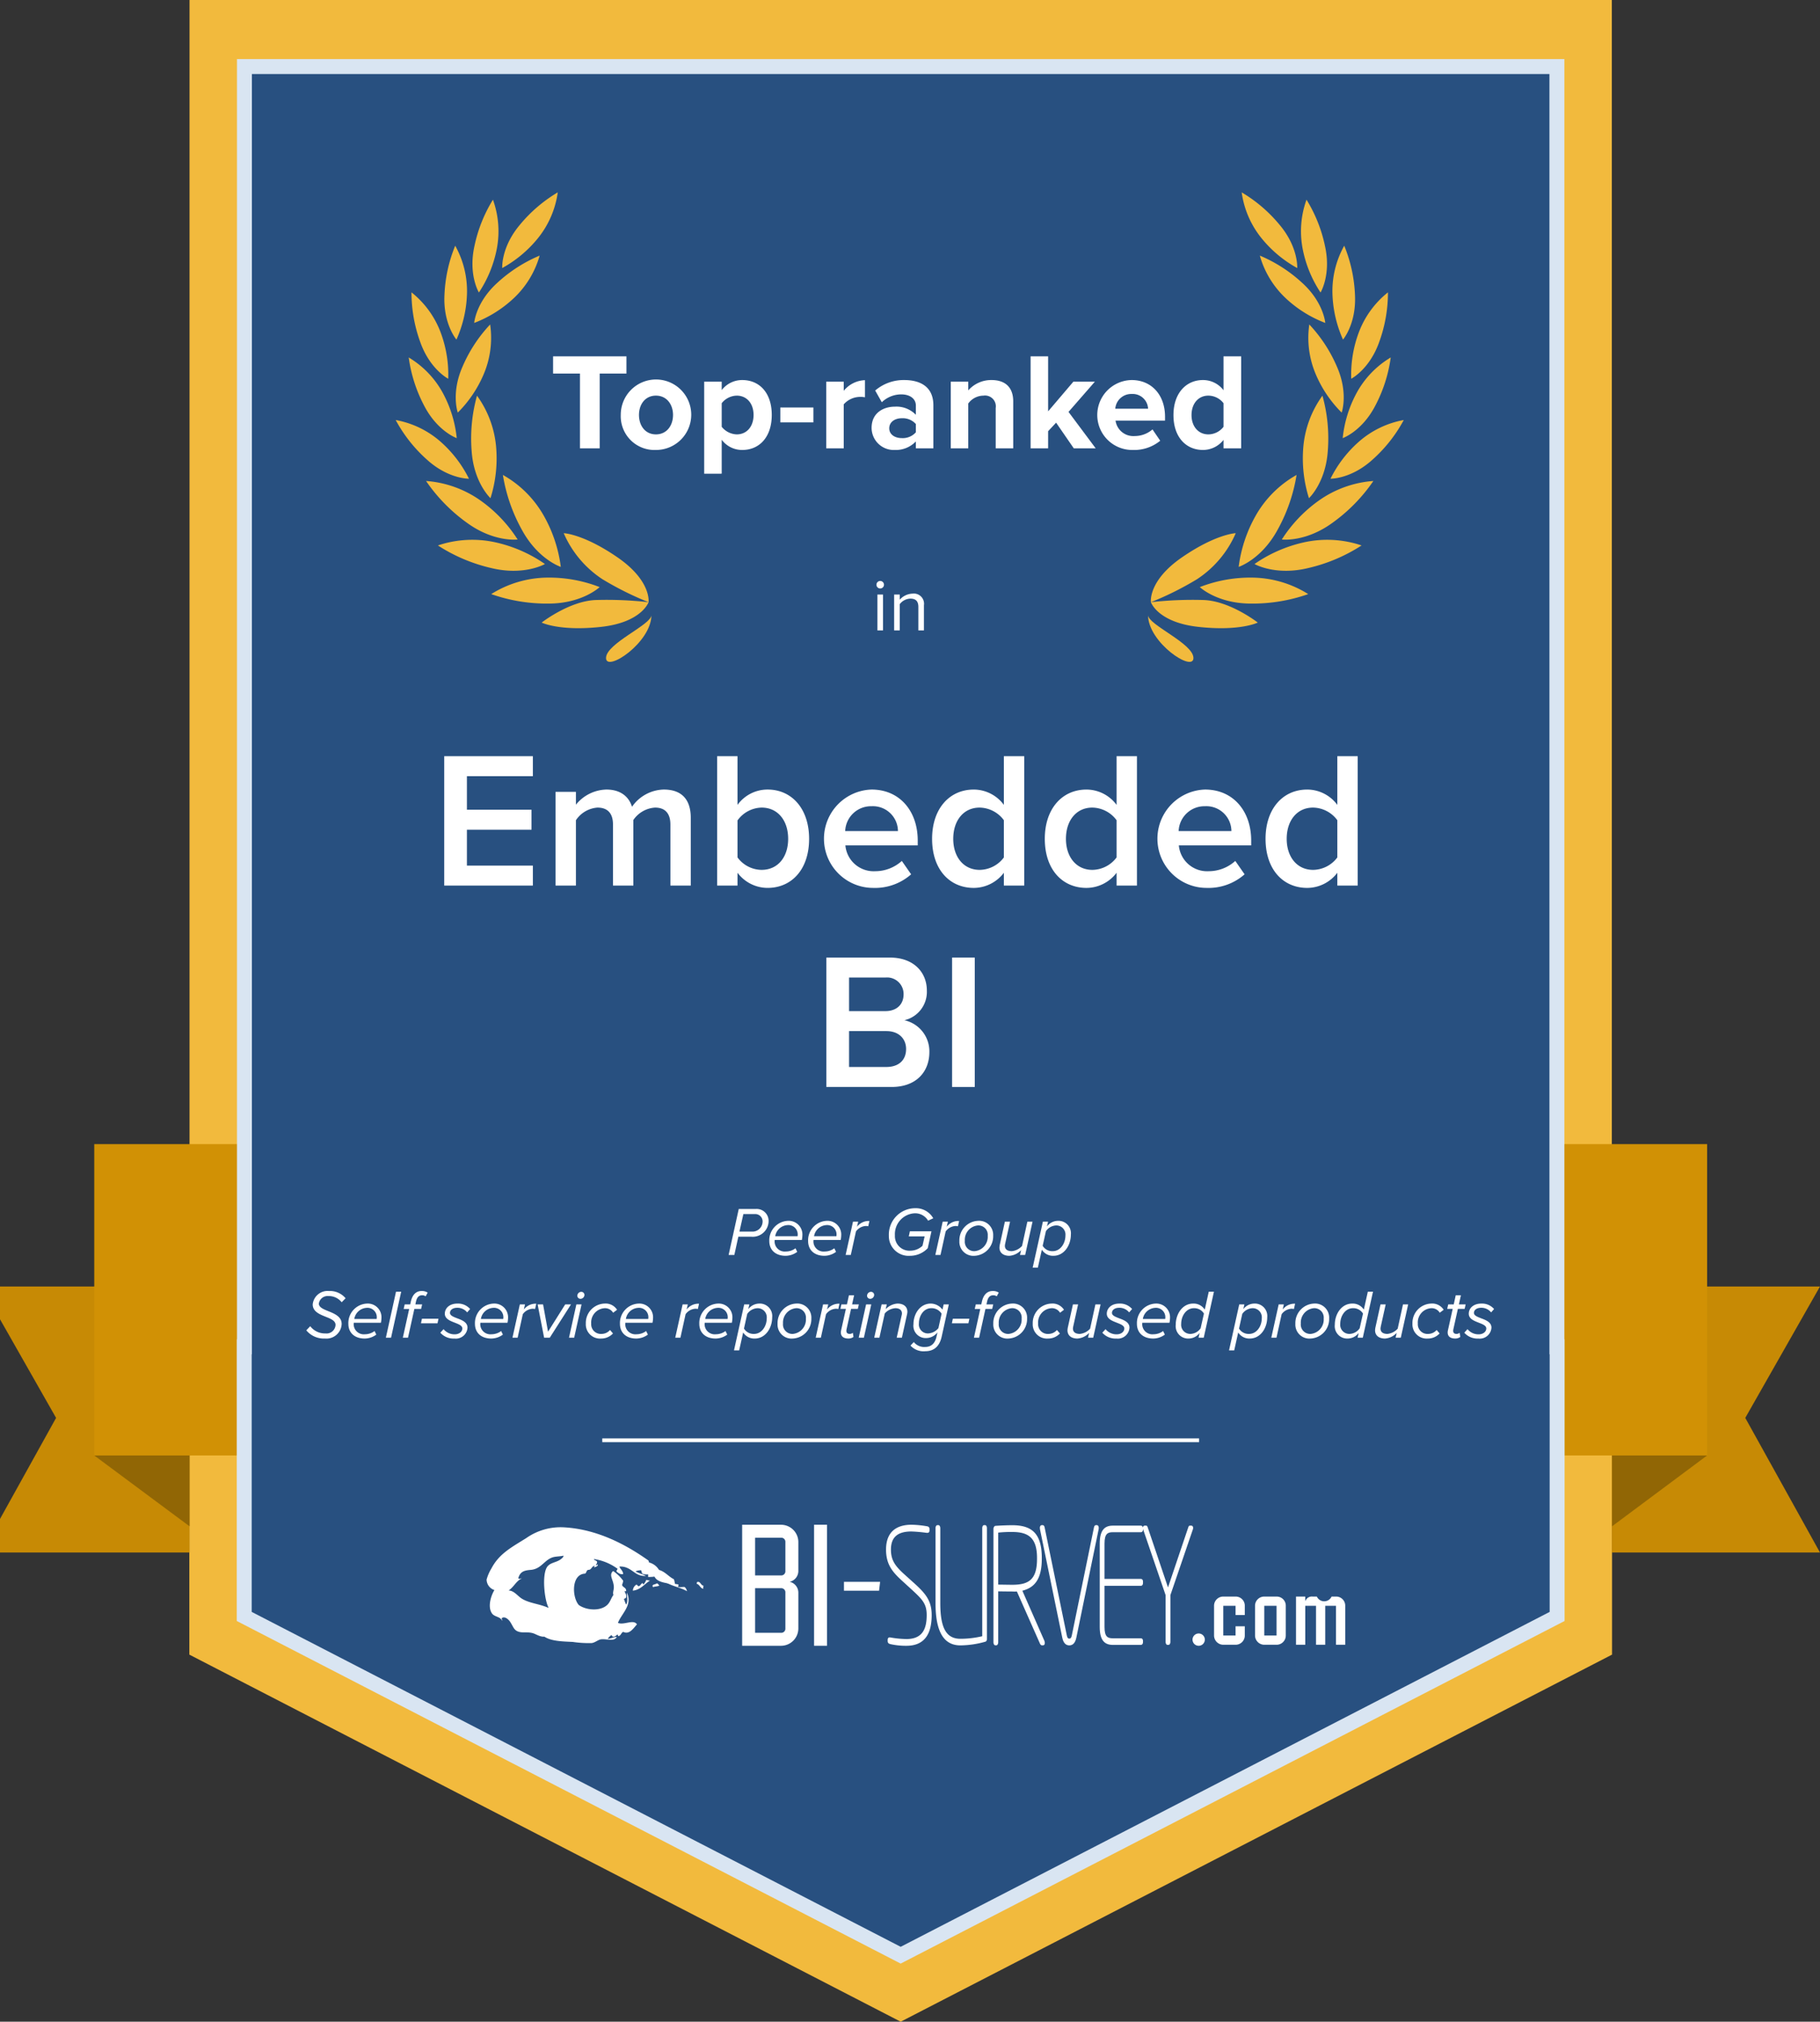 <svg xmlns="http://www.w3.org/2000/svg" xmlns:xlink="http://www.w3.org/1999/xlink" width="358.083" height="397.701" viewBox="0 0 358.083 397.701">
  <rect x="0" y="0" width="358.083" height="397.701" fill="#333333" stroke="none"/>
  <defs>
    <style>
      .cls-1, .cls-11, .cls-7 {
        fill: none;
      }

      .cls-2 {
        fill: #f2ba3d;
      }

      .cls-3 {
        fill: #c78a05;
      }

      .cls-4 {
        fill: #916605;
      }

      .cls-5 {
        fill: #d19105;
      }

      .cls-6 {
        fill: #285080;
      }

      .cls-7 {
        stroke: #d9e5f2;
        stroke-width: 2.937px;
      }

      .cls-11, .cls-7 {
        stroke-miterlimit: 10;
      }

      .cls-8 {
        isolation: isolate;
      }

      .cls-9 {
        fill: #fff;
      }

      .cls-10 {
        clip-path: url(#clip-path);
      }

      .cls-11 {
        stroke: #fff;
        stroke-width: 0.735px;
      }
    </style>
    <clipPath id="clip-path">
      <rect class="cls-1" y="0.003" width="358.083" height="397.701"/>
    </clipPath>
  </defs>
  <title>Embedded</title>
  <g id="Layer_2" data-name="Layer 2">
    <g id="Layer_1-2" data-name="Layer 1">
      <g id="Layer_1-2-2" data-name="Layer 1-2">
        <g>
          <polygon class="cls-2" points="37.29 0 37.29 268.005 37.251 268.005 37.251 291.468 37.251 325.488 177.21 397.701 317.169 325.488 317.169 291.468 317.169 268.005 317.124 268.005 317.124 0 37.29 0"/>
          <polygon class="cls-3" points="317.13 253.071 317.13 305.406 358.083 305.406 343.38 278.922 358.083 253.071 317.13 253.071"/>
          <polygon class="cls-3" points="0 253.071 0 259.518 11.034 278.922 0 298.8 0 305.406 37.281 305.406 37.281 253.071 0 253.071"/>
          <polygon class="cls-4" points="37.293 300.246 18.546 286.314 37.293 271.131 37.293 300.246"/>
          <polygon class="cls-4" points="317.169 300.246 335.871 286.314 317.169 271.131 317.169 300.246"/>
          <rect class="cls-5" x="18.546" y="225.066" width="317.328" height="61.248"/>
          <polygon class="cls-6" points="306.318 264.936 306.318 13.089 48.093 13.089 48.093 264.936 48.051 264.936 48.051 286.584 48.051 317.979 177.207 384.618 306.363 317.979 306.363 286.584 306.363 264.936 306.318 264.936"/>
          <polygon class="cls-7" points="306.318 264.936 306.318 13.089 48.093 13.089 48.093 264.936 48.051 264.936 48.051 286.584 48.051 317.979 177.207 384.618 306.363 317.979 306.363 286.584 306.363 264.936 306.318 264.936"/>
          <g class="cls-8">
            <path class="cls-9" d="M114.107,73.486h-5.291v-3.392H123.25v3.392h-5.263v14.704h-3.879Z"/>
          </g>
          <g class="cls-8">
            <path class="cls-9" d="M122.136,81.625a6.932,6.932,0,1,1,6.918,6.891A6.637,6.637,0,0,1,122.136,81.625Zm10.282,0c0-2.035-1.221-3.798-3.364-3.798-2.143,0-3.337,1.763-3.337,3.798,0,2.062,1.194,3.825,3.337,3.825C131.197,85.45,132.418,83.687,132.418,81.625Z"/>
            <path class="cls-9" d="M138.55,93.183V75.087h3.446v1.654a5.065,5.065,0,0,1,4.042-1.98c3.364,0,5.806,2.496,5.806,6.864s-2.442,6.891-5.806,6.891a5.006,5.006,0,0,1-4.042-2.007v6.674Zm6.403-15.355a3.857,3.857,0,0,0-2.957,1.492V83.958a3.944,3.944,0,0,0,2.957,1.492c1.98,0,3.31-1.546,3.31-3.825C148.263,79.373,146.933,77.827,144.953,77.827Z"/>
            <path class="cls-9" d="M153.526,80.16h6.511v2.93h-6.511Z"/>
            <path class="cls-9" d="M162.561,75.087h3.446v1.79a5.608,5.608,0,0,1,4.178-2.089v3.364a4.554,4.554,0,0,0-.95-.081,4.368,4.368,0,0,0-3.229,1.465v8.654h-3.446Z"/>
            <path class="cls-9" d="M180.195,86.834a5.425,5.425,0,0,1-4.151,1.682,4.365,4.365,0,0,1-4.558-4.341c0-3.065,2.469-4.178,4.558-4.178a5.299,5.299,0,0,1,4.151,1.601V79.78c0-1.329-1.14-2.197-2.876-2.197a5.511,5.511,0,0,0-3.825,1.546l-1.302-2.306a8.594,8.594,0,0,1,5.724-2.062c2.984,0,5.725,1.194,5.725,4.965v8.465h-3.445Zm0-3.419a3.449,3.449,0,0,0-2.768-1.139c-1.356,0-2.469.732-2.469,1.98,0,1.221,1.112,1.926,2.469,1.926a3.447,3.447,0,0,0,2.768-1.14Z"/>
            <path class="cls-9" d="M195.904,80.269a2.126,2.126,0,0,0-2.414-2.441,3.729,3.729,0,0,0-2.984,1.546v8.817h-3.446V75.087h3.446v1.709a5.997,5.997,0,0,1,4.584-2.035c2.877,0,4.26,1.628,4.26,4.179v9.251H195.904Z"/>
            <path class="cls-9" d="M207.788,83.145l-1.573,1.682v3.364h-3.446V70.095h3.446V80.92l4.965-5.833h4.232l-5.183,5.941,5.345,7.162h-4.313Z"/>
            <path class="cls-9" d="M222.656,74.761c3.906,0,6.564,2.931,6.564,7.217v.76h-9.739a3.53,3.53,0,0,0,3.771,3.038,5.361,5.361,0,0,0,3.5-1.302l1.52,2.225a8.076,8.076,0,0,1-5.398,1.817,6.878,6.878,0,1,1-.217-13.755Zm-3.229,5.644h6.457a3.036,3.036,0,0,0-3.229-2.903A3.148,3.148,0,0,0,219.428,80.404Z"/>
            <path class="cls-9" d="M240.725,86.535a5.14,5.14,0,0,1-4.043,1.98c-3.309,0-5.805-2.495-5.805-6.863,0-4.287,2.469-6.892,5.805-6.892a5.048,5.048,0,0,1,4.043,2.008V70.095h3.473v18.096h-3.473Zm0-7.216a3.788,3.788,0,0,0-2.984-1.492c-1.953,0-3.31,1.546-3.31,3.825,0,2.252,1.356,3.798,3.31,3.798a3.789,3.789,0,0,0,2.984-1.492Z"/>
          </g>
          <g class="cls-8">
            <path class="cls-9" d="M172.443,115.024a.738.738,0,0,1,1.477,0,.738.738,0,1,1-1.477,0Zm.19,1.93H173.73v7.061H172.633Z"/>
            <path class="cls-9" d="M180.688,119.396c0-1.242-.628-1.638-1.578-1.638a2.725,2.725,0,0,0-2.09,1.097v5.16h-1.097V116.954H177.02v1.023a3.5,3.5,0,0,1,2.514-1.199,2.007,2.007,0,0,1,2.251,2.281v4.955h-1.097Z"/>
          </g>
          <g class="cls-10">
            <g>
              <path class="cls-2" d="M127.602,118.461s-1.344,4.008-9.456,4.869c-8.115.87-11.574-.861-11.574-.861s5.409-4.218,10.599-4.434a73.286,73.286,0,0,1,10.431.426"/>
              <path class="cls-2" d="M127.602,118.461s.612-4.191-6.108-8.82c-6.717-4.626-10.584-4.755-10.584-4.755a20.613,20.613,0,0,0,7.623,9.057,61.489,61.489,0,0,0,9.069,4.518"/>
              <path class="cls-2" d="M117.981,115.491a27.461,27.461,0,0,0-10.38-1.866,21.174,21.174,0,0,0-10.953,3.243,32.942,32.942,0,0,0,11.274,1.866c6.651,0,10.059-3.243,10.059-3.243"/>
              <path class="cls-2" d="M110.337,111.516a27.47,27.47,0,0,0-3.318-10.014,21.107,21.107,0,0,0-8.076-8.073,32.972,32.972,0,0,0,3.741,10.8c3.177,5.844,7.653,7.287,7.653,7.287"/>
              <path class="cls-2" d="M107.217,110.952a27.436,27.436,0,0,0-9.657-4.248,21.151,21.151,0,0,0-11.403.594,32.857,32.857,0,0,0,10.524,4.452c6.465,1.56,10.536-.798,10.536-.798"/>
              <path class="cls-2" d="M101.841,106.128a27.53,27.53,0,0,0-7.269-7.647,21.159,21.159,0,0,0-10.746-3.864,33.035,33.035,0,0,0,7.986,8.178c5.361,3.933,10.029,3.333,10.029,3.333"/>
              <path class="cls-2" d="M96.504,98.001a26.078,26.078,0,0,0,1.116-9.972,20.169,20.169,0,0,0-3.771-10.194A31.373,31.373,0,0,0,92.79,88.659c.42,6.312,3.714,9.342,3.714,9.342"/>
              <path class="cls-2" d="M92.268,94.17a23.766,23.766,0,0,0-5.538-7.239,18.282,18.282,0,0,0-8.877-4.305,28.461,28.461,0,0,0,6.111,7.758c4.242,3.873,8.304,3.786,8.304,3.786"/>
              <path class="cls-2" d="M89.865,86.19A23.74,23.74,0,0,0,87.216,77.469a18.292,18.292,0,0,0-6.801-7.149,28.528,28.528,0,0,0,2.997,9.408c2.616,5.115,6.453,6.462,6.453,6.462"/>
              <path class="cls-2" d="M88.188,74.505a23.69,23.69,0,0,0-1.449-8.997,18.297,18.297,0,0,0-5.778-7.998A28.472,28.472,0,0,0,82.665,67.233c1.902,5.421,5.523,7.272,5.523,7.272"/>
              <path class="cls-2" d="M89.805,66.804a23.774,23.774,0,0,0,2.07-8.874,18.293,18.293,0,0,0-2.313-9.594A28.49,28.49,0,0,0,87.45,57.981c-.297,5.739,2.355,8.823,2.355,8.823"/>
              <path class="cls-2" d="M94.224,57.54a23.733,23.733,0,0,0,3.486-8.418,18.295,18.295,0,0,0-.723-9.84,28.395,28.395,0,0,0-3.651,9.174c-1.224,5.61.888,9.084.888,9.084"/>
              <path class="cls-2" d="M90.069,81.165a23.659,23.659,0,0,0,5.1-7.554,18.279,18.279,0,0,0,1.266-9.783,28.456,28.456,0,0,0-5.415,8.256c-2.325,5.256-.951,9.081-.951,9.081"/>
              <path class="cls-2" d="M93.297,63.525a23.712,23.712,0,0,0,7.734-4.818,18.304,18.304,0,0,0,5.142-8.424,28.511,28.511,0,0,0-8.31,5.337C93.6,59.472,93.297,63.525,93.297,63.525"/>
              <path class="cls-2" d="M98.811,52.731a23.763,23.763,0,0,0,6.999-5.838,18.315,18.315,0,0,0,3.927-9.051,28.439,28.439,0,0,0-7.491,6.429c-3.693,4.404-3.435,8.46-3.435,8.46"/>
              <path class="cls-2" d="M128.163,120.996c0,5.427-8.928,11.334-8.928,8.448,0-2.883,8.928-6.525,8.928-8.448"/>
              <path class="cls-2" d="M225.879,120.996c0,5.427,8.928,11.334,8.928,8.448,0-2.883-8.928-6.525-8.928-8.448"/>
              <path class="cls-2" d="M226.44,118.461s1.344,4.008,9.459,4.869c8.112.87,11.568-.861,11.568-.861s-5.406-4.218-10.596-4.434a73.284,73.284,0,0,0-10.431.426"/>
              <path class="cls-2" d="M226.44,118.461s-.609-4.191,6.108-8.82c6.72-4.626,10.584-4.755,10.584-4.755a20.608,20.608,0,0,1-7.626,9.057,61.545,61.545,0,0,1-9.066,4.518"/>
              <path class="cls-2" d="M236.058,115.491a27.459,27.459,0,0,1,10.38-1.866,21.192,21.192,0,0,1,10.956,3.243,32.972,32.972,0,0,1-11.277,1.866c-6.651,0-10.059-3.243-10.059-3.243"/>
              <path class="cls-2" d="M243.705,111.516a27.494,27.494,0,0,1,3.315-10.014,21.146,21.146,0,0,1,8.079-8.073,33.059,33.059,0,0,1-3.741,10.8c-3.177,5.844-7.653,7.287-7.653,7.287"/>
              <path class="cls-2" d="M246.825,110.952a27.435,27.435,0,0,1,9.657-4.248,21.164,21.164,0,0,1,11.406.594,32.899,32.899,0,0,1-10.524,4.452c-6.468,1.56-10.539-.798-10.539-.798"/>
              <path class="cls-2" d="M252.198,106.128a27.54,27.54,0,0,1,7.266-7.647,21.175,21.175,0,0,1,10.746-3.864,32.985,32.985,0,0,1-7.983,8.178c-5.361,3.933-10.029,3.333-10.029,3.333"/>
              <path class="cls-2" d="M257.535,98.001a26.146,26.146,0,0,1-1.116-9.972A20.169,20.169,0,0,1,260.19,77.835a31.332,31.332,0,0,1,1.056,10.824c-.417,6.312-3.711,9.342-3.711,9.342"/>
              <path class="cls-2" d="M261.774,94.17a23.763,23.763,0,0,1,5.538-7.239,18.282,18.282,0,0,1,8.877-4.305,28.484,28.484,0,0,1-6.108,7.758c-4.245,3.873-8.307,3.786-8.307,3.786"/>
              <path class="cls-2" d="M264.174,86.19a23.736,23.736,0,0,1,2.649-8.721,18.291,18.291,0,0,1,6.801-7.149,28.526,28.526,0,0,1-2.997,9.408C268.011,84.843,264.174,86.19,264.174,86.19"/>
              <path class="cls-2" d="M265.854,74.505a23.714,23.714,0,0,1,1.446-8.997,18.296,18.296,0,0,1,5.778-7.998,28.381,28.381,0,0,1-1.704,9.723c-1.902,5.421-5.52,7.272-5.52,7.272"/>
              <path class="cls-2" d="M264.234,66.804a23.771,23.771,0,0,1-2.07-8.874,18.26,18.26,0,0,1,2.313-9.594,28.49,28.49,0,0,1,2.112,9.645c.294,5.739-2.355,8.823-2.355,8.823"/>
              <path class="cls-2" d="M259.815,57.54a23.697,23.697,0,0,1-3.483-8.418,18.296,18.296,0,0,1,.723-9.84,28.434,28.434,0,0,1,3.648,9.174c1.227,5.61-.888,9.084-.888,9.084"/>
              <path class="cls-2" d="M263.973,81.165a23.634,23.634,0,0,1-5.103-7.554,18.28,18.28,0,0,1-1.266-9.783,28.454,28.454,0,0,1,5.415,8.256c2.325,5.256.954,9.081.954,9.081"/>
              <path class="cls-2" d="M260.745,63.525a23.712,23.712,0,0,1-7.734-4.818,18.305,18.305,0,0,1-5.142-8.424,28.512,28.512,0,0,1,8.31,5.337c4.26,3.852,4.566,7.905,4.566,7.905"/>
              <path class="cls-2" d="M255.228,52.731a23.733,23.733,0,0,1-6.996-5.838,18.27,18.27,0,0,1-3.93-9.051,28.472,28.472,0,0,1,7.494,6.429c3.69,4.404,3.432,8.46,3.432,8.46"/>
              <line class="cls-11" x1="118.497" y1="283.323" x2="235.92" y2="283.323"/>
              <path class="cls-9" d="M126.573,311.736c-.03-.141-.027-.318-.222-.291-.294.144-.339.54-.732.585-.201-.045-.183-.309-.441-.294a1.435,1.435,0,0,0-.66,1.176c1.578-.207,2.259-1.317,3.375-1.983a4.139,4.139,0,0,1-.735-.147,3.286,3.286,0,0,1-.585.954"/>
              <path class="cls-9" d="M121.581,319.251c.651-1.788,2.946-3.492,1.758-5.946-.009.798.246,1.785-.147,2.346-.174-.336-.291-.732-.438-1.101.156-.114.408-.132.438-.369.096-.579-.222-.753-.291-1.173.132-.018.366.072.291-.144-.033-.603-.684-.588-.807-1.101a2.529,2.529,0,0,0,.222-.81,7.692,7.692,0,0,0-1.983-1.908c-.921.825.117,1.734.147,3.156.015.603-.276,1.104-.072,1.539-.522.696-.621,1.461-1.323,2.058-1.401,1.194-4.068.96-5.505-.072-1.359-1.584-1.473-6.075,1.248-6.171.225-.123.252-.489.438-.657.123-.108.393-.072.516-.147.363-.222.504-.741.954-.735,0,.147-.201.09-.147.291.348-.039.816-.273.732-.513-.03-.21-.312.306-.363.075.069-.225.273-.315.219-.663-.084-.231-.708-.312-.588-.513a10.472,10.472,0,0,1,4.626,1.911c-.048.198-.324.39-.147.588.285.24.789.609,1.248.441-.027-.663-.681-1.083-.732-1.47,2.418-.12,2.943,2.046,5.211,1.836-.648-.336-1.437-.522-2.058-.882a2.663,2.663,0,0,1,1.101-.219c.12.174.12.471.222.657a2.56,2.56,0,0,0,1.173.147v.516a9.676,9.676,0,0,0,1.248-.072c.621,1.266,2.55,1.218,4.041,1.617a4.701,4.701,0,0,0-.222-1.101c-1.065-.528-1.704-1.482-2.937-1.839a3.228,3.228,0,0,0-1.983-1.47c.06-.207-.099-.186-.072-.363-3.972-2.82-9.759-6.147-16.593-6.537a11.77,11.77,0,0,0-7.488,2.13c-2.916,1.818-5.313,3.063-6.828,5.949a8.681,8.681,0,0,0-.954,2.202,2.213,2.213,0,0,0,1.542,2.055c-.681,1.083-1.359,3.27-.513,4.551.495.753,1.563.624,1.98,1.395.324.168-.135-.138,0-.438.576-.411,1.314.276,1.617.732.669.999.72,1.692,1.764,1.98.777.216,1.509-.009,2.565.222.702.153,1.434.78,2.424.732,1.356.885,3.513.936,5.58,1.029a21.143,21.143,0,0,0,3.744.222c.693-.108,1.248-.669,1.836-.735,1.158-.126,2.442.519,3.084-.441-.498-.081-1.155.315-1.761.369.141-.372.468-.561.732-.807a.397.397,0,0,0,.427.364l.014-.001c.336-.054.489-.291.735-.438.105.093.003.387.291.294.381-.156.447-.633.81-.81,1.254.633,2.07-.789,2.715-1.464-.675-1.089-2.553.207-3.741-.294m-11.529-12.336c-.783.456-1.782.519-2.352,1.248-1.137,1.47-.594,6.582.222,8.076-.033.105-.063-.006-.147,0-1.716-.741-3.522-.846-4.989-1.689-.945-.543-1.539-1.605-2.718-1.686,1.011-.63,1.449-1.83,2.568-2.352-.075-.087-.516.231-.66-.075.36-1.185.996-1.506,2.424-1.614,2.256-.171,2.763-2.247,4.77-2.571.597-.093,1.044-.084,1.692-.219.078.24-.447.672-.81.882"/>
              <path class="cls-9" d="M133.401,312.135c-.003-.174.126-.213.072-.438-.561-.174-1.47,0-1.32-.882-.396-.195-1.296-.225-1.542.144,1.179,1.023,3.177,1.23,4.551,2.061a1.409,1.409,0,0,0-.441-.81c-.252-.096-.984.12-1.32-.075"/>
              <path class="cls-9" d="M138.39,311.916c-.57-.042-.582-1.035-1.323-.66.222.048-.069.159,0,.294.615.12.774,1.083,1.398.954-.297-.075.009-.297-.075-.588"/>
              <path class="cls-9" d="M129.213,311.478c-.219.24-1.107.144-.735.732.366-.15.912-.114,1.251-.291-.168-.153-.219-.42-.516-.441"/>
              <path class="cls-9" d="M154.521,313.272a.803.803,0,0,0-.849-.849h-5.103v8.775H153.672a.801.801,0,0,0,.849-.849Zm0-9.93a.801.801,0,0,0-.849-.849h-5.103v7.416H153.672a.805.805,0,0,0,.849-.852Zm2.553,17.007a3.415,3.415,0,0,1-3.402,3.402h-7.653V299.943H153.672a3.41,3.41,0,0,1,3.402,3.399v5.715a2.185,2.185,0,0,1-1.701,2.106,2.196,2.196,0,0,1,1.701,2.109Z"/>
              <rect class="cls-9" x="160.17" y="299.937" width="2.55" height="23.814"/>
              <path class="cls-9" d="M178.347,323.751a13.787,13.787,0,0,1-3.12-.318c-.387-.093-.579-.222-.579-.66v-.129c0-.504.255-.567.492-.537a19.361,19.361,0,0,0,3.207.318c3.228,0,3.978-2.118,3.978-4.707,0-2.337-.921-3.159-3.291-5.337l-1.347-1.23c-1.95-1.767-3.36-3.252-3.36-6.315,0-3.885,2.505-4.896,5.004-4.896a19.455,19.455,0,0,1,2.97.285c.429.063.579.222.579.63v.159c0,.474-.234.567-.66.507a28.647,28.647,0,0,0-2.91-.255c-2.823,0-4.02,1.233-4.02,3.57,0,2.241.984,3.378,2.886,5.082l1.368,1.233c2.52,2.241,3.762,3.663,3.762,6.567,0,2.874-.834,6.033-4.959,6.033"/>
              <path class="cls-9" d="M193.875,322.945a18.31,18.31,0,0,1-4.92.726c-3.483,0-4.893-3.03-4.893-8.367v-14.685c0-.315.15-.6.363-.6h.213c.216,0,.363.285.363.6v14.685c0,4.575.963,7.071,3.954,7.071a18.719,18.719,0,0,0,4.302-.504v-21.252c0-.315.129-.6.36-.6h.195c.234,0,.363.285.363.6v21.756c0,.381-.129.507-.3.57"/>
              <path class="cls-9" d="M204.033,306.477c0-3.948-1.692-5.115-4.878-5.115a23.56,23.56,0,0,0-2.757.126v10.23c.579,0,2.139.033,2.757.033,3.318,0,4.878-1.074,4.878-5.118Zm1.197,17.178H204.954c-.111,0-.261-.156-.321-.282l-4.56-10.299a8.512,8.512,0,0,1-.918,0c-.831,0-2.757-.03-2.757-.03v10.011c0,.318-.15.6-.363.6H195.819c-.21,0-.36-.282-.36-.6v-22.293c0-.285.171-.57.36-.6.75-.063,2.418-.129,3.336-.129,3.852,0,5.817,1.614,5.817,6.444v.156c0,3.855-1.302,5.652-3.825,6.285l4.32,9.822c.168.411.126.915-.237.915"/>
              <path class="cls-9" d="M211.776,322.124c-.216,1.074-.705,1.548-1.392,1.548-.681,0-1.176-.474-1.389-1.548l-4.383-21.315c-.087-.408.063-.789.342-.789h.237c.147,0,.3.189.339.444l4.365,21.249c.105.507.255.633.489.633.237,0,.384-.126.495-.633l4.359-21.249c.045-.255.192-.444.342-.444h.237c.279,0,.429.381.342.789Z"/>
              <path class="cls-9" d="M224.478,323.576h-5.517c-1.626,0-2.589-.882-2.589-3.537v-16.389c0-2.652.963-3.537,2.589-3.537H224.478c.237,0,.405.222.405.54v.252c0,.315-.168.504-.405.504h-5.517c-1.026,0-1.647.285-1.647,2.241v6.948h7.164c.237,0,.405.189.405.504v.318c0,.315-.168.537-.405.537h-7.164v8.082c0,1.956.621,2.241,1.647,2.241H224.478c.237,0,.405.192.405.507v.252c0,.318-.168.537-.405.537"/>
              <path class="cls-9" d="M234.657,300.966l-4.383,12.819v9.189c0,.318-.15.6-.366.6h-.213c-.21,0-.363-.282-.363-.6v-9.189l-4.383-12.819a1.068,1.068,0,0,1-.084-.411c0-.285.15-.441.381-.441h.237c.216,0,.279.186.339.378l3.981,11.778,3.975-11.778c.063-.192.129-.378.342-.378h.237c.234,0,.387.156.387.441a1.077,1.077,0,0,1-.087.411"/>
              <polygon class="cls-9" points="166.05 311.172 166.05 312.918 172.953 312.918 173.16 311.172 166.05 311.172"/>
              <path class="cls-9" d="M235.836,323.751a1.21,1.21,0,1,1,1.212-1.212,1.21,1.21,0,0,1-1.212,1.212"/>
              <path class="cls-9" d="M244.911,321.734a1.808,1.808,0,0,1-1.801,1.815q-.007,0-.014,0h-2.418a1.831,1.831,0,0,1-1.815-1.815v-5.85a1.804,1.804,0,0,1,1.795-1.812c.007,0,.013,0,.02,0h2.418a1.781,1.781,0,0,1,1.815,1.747q.001.032 0.0.065v1.815H243.096v-1.815h-2.418v5.85h2.418v-1.815h1.815Z"/>
              <path class="cls-9" d="M251.16,315.884H248.742v5.85h2.418Zm1.815,5.85a1.808,1.808,0,0,1-1.801,1.815c-.005,0-.01,0-.014,0h-2.421a1.833,1.833,0,0,1-1.812-1.815v-5.85a1.805,1.805,0,0,1,1.797-1.812q.007,0,.015,0h2.421a1.781,1.781,0,0,1,1.815,1.747q.001.032 0.0.065Z"/>
              <path class="cls-9" d="M264.672,323.549h-1.815v-7.662h-2.118v7.662H258.924v-7.662h-2.118v7.662h-1.815v-9.48H256.806v.93a1.373,1.373,0,0,1,1.455-.93h.825a1.596,1.596,0,0,0,2.901,0h.87a1.785,1.785,0,0,1,1.815,1.753q.001.032-0.0.065Z"/>
            </g>
          </g>
          <g class="cls-8">
            <path class="cls-9" d="M145.349,237.822h3.364a2.348,2.348,0,0,1,2.51,2.347,3.119,3.119,0,0,1-3.459,3.106h-2.496l-.787,3.595h-1.126Zm4.693,2.428a1.444,1.444,0,0,0-1.506-1.424h-2.279l-.773,3.445h2.374A1.997,1.997,0,0,0,150.042,240.25Z"/>
            <path class="cls-9" d="M155.048,240.155a2.695,2.695,0,0,1,2.821,2.862,5.073,5.073,0,0,1-.108.909H152.417c0,.054-.014.217-.014.312a1.991,1.991,0,0,0,2.225,1.953,3.132,3.132,0,0,0,1.885-.637l.339.705a3.854,3.854,0,0,1-2.292.773c-1.994,0-3.202-1.153-3.202-2.903A3.831,3.831,0,0,1,155.048,240.155Zm1.899,2.768a1.834,1.834,0,0,0-1.994-1.927,2.6,2.6,0,0,0-2.428,2.185h4.396A1.554,1.554,0,0,0,156.947,242.923Z"/>
            <path class="cls-9" d="M162.686,240.155a2.695,2.695,0,0,1,2.821,2.862,5.074,5.074,0,0,1-.108.909H160.054c0,.054-.014.217-.014.312a1.991,1.991,0,0,0,2.225,1.953,3.132,3.132,0,0,0,1.885-.637l.339.705a3.854,3.854,0,0,1-2.292.773c-1.994,0-3.202-1.153-3.202-2.903A3.831,3.831,0,0,1,162.686,240.155Zm1.899,2.768a1.834,1.834,0,0,0-1.994-1.927,2.6,2.6,0,0,0-2.428,2.185h4.396A1.554,1.554,0,0,0,164.585,242.923Z"/>
            <path class="cls-9" d="M167.827,240.318h1.018l-.231,1.004a2.923,2.923,0,0,1,2.442-1.14l-.23,1.045a2.006,2.006,0,0,0-.516-.055,2.557,2.557,0,0,0-1.899,1.071l-1.018,4.626h-1.018Z"/>
            <path class="cls-9" d="M180.049,237.673a3.931,3.931,0,0,1,3.568,1.98l-1.018.475a2.931,2.931,0,0,0-2.7-1.451,4.106,4.106,0,0,0-3.825,4.341,2.859,2.859,0,0,0,3.052,3.012,3.503,3.503,0,0,0,2.374-.963l.421-1.846h-3.12l.217-1.003h4.246l-.732,3.323a4.779,4.779,0,0,1-3.473,1.492,3.884,3.884,0,0,1-4.178-3.961A5.197,5.197,0,0,1,180.049,237.673Z"/>
            <path class="cls-9" d="M185.476,240.318h1.018l-.231,1.004a2.925,2.925,0,0,1,2.442-1.14l-.23,1.045a2.003,2.003,0,0,0-.516-.055,2.559,2.559,0,0,0-1.899,1.071l-1.018,4.626h-1.018Z"/>
            <path class="cls-9" d="M192.407,240.155a2.771,2.771,0,0,1,2.998,2.917,3.836,3.836,0,0,1-3.649,3.961,2.755,2.755,0,0,1-2.998-2.903A3.84,3.84,0,0,1,192.407,240.155Zm-.026.909a2.839,2.839,0,0,0-2.551,3.024,1.847,1.847,0,0,0,1.953,2.035,2.839,2.839,0,0,0,2.551-3.025A1.846,1.846,0,0,0,192.381,241.064Z"/>
            <path class="cls-9" d="M197.779,244.604a2.689,2.689,0,0,0-.067.462c0,.759.583,1.058,1.356,1.058a3.149,3.149,0,0,0,2.021-1.031l1.045-4.774h1.017l-1.451,6.552h-1.018l.218-.949a3.498,3.498,0,0,1-2.307,1.112c-1.166,0-1.953-.57-1.953-1.628a4.078,4.078,0,0,1,.067-.543l1.004-4.544h1.018Z"/>
            <path class="cls-9" d="M204.196,249.366h-1.018l2.008-9.048h1.018l-.218.936a2.766,2.766,0,0,1,2.171-1.099,2.446,2.446,0,0,1,2.536,2.699c0,2.13-1.328,4.179-3.432,4.179a2.578,2.578,0,0,1-2.279-1.194Zm3.595-8.302a2.571,2.571,0,0,0-2.008,1.126l-.637,2.876A2.186,2.186,0,0,0,207.127,246.124c1.492,0,2.495-1.506,2.495-3.079A1.795,1.795,0,0,0,207.791,241.064Z"/>
          </g>
          <g class="cls-8">
            <path class="cls-9" d="M61.039,260.882a3.618,3.618,0,0,0,2.984,1.425,1.772,1.772,0,0,0,1.994-1.683c0-.813-.922-1.193-1.913-1.587-1.221-.488-2.578-1.031-2.578-2.441a2.931,2.931,0,0,1,3.202-2.632,4.003,4.003,0,0,1,3.269,1.425l-.773.786a3.208,3.208,0,0,0-2.618-1.221,1.735,1.735,0,0,0-1.872,1.492c0,.719.881,1.085,1.858,1.479,1.234.502,2.631,1.071,2.631,2.523a3.002,3.002,0,0,1-3.296,2.862,4.472,4.472,0,0,1-3.663-1.614Z"/>
            <path class="cls-9" d="M72.231,256.433a2.695,2.695,0,0,1,2.821,2.862,5.073,5.073,0,0,1-.108.909H69.599c0,.054-.014.217-.014.312a1.991,1.991,0,0,0,2.225,1.953,3.132,3.132,0,0,0,1.885-.637l.339.705a3.854,3.854,0,0,1-2.292.773c-1.994,0-3.202-1.153-3.202-2.903A3.831,3.831,0,0,1,72.231,256.433Zm1.899,2.768a1.834,1.834,0,0,0-1.994-1.927,2.6,2.6,0,0,0-2.428,2.185H74.103A1.554,1.554,0,0,0,74.13,259.2Z"/>
            <path class="cls-9" d="M77.915,254.1h1.018L76.938,263.147H75.92Z"/>
            <path class="cls-9" d="M80.506,257.491H79.42l.204-.896h1.085l.109-.502c.298-1.343.99-2.13,2.143-2.13a2.106,2.106,0,0,1,1.18.312l-.394.732a1.136,1.136,0,0,0-.705-.204c-.665,0-1.031.448-1.208,1.289l-.108.502h1.33l-.204.896H81.523l-1.248,5.656H79.258Z"/>
            <path class="cls-9" d="M83.015,259.417H86.271l-.19.896H82.825Z"/>
            <path class="cls-9" d="M87.274,261.466a2.759,2.759,0,0,0,2.184,1.017c.936,0,1.506-.556,1.506-1.152,0-.557-.692-.828-1.452-1.126-.936-.366-1.994-.76-1.994-1.777,0-1.058.882-1.994,2.482-1.994a3.134,3.134,0,0,1,2.496,1.072l-.584.664a2.438,2.438,0,0,0-1.967-.909c-.882,0-1.411.448-1.411,1.004,0,.516.665.773,1.397,1.059.95.353,2.048.773,2.048,1.845a2.295,2.295,0,0,1-2.577,2.144,3.442,3.442,0,0,1-2.768-1.153Z"/>
            <path class="cls-9" d="M97.137,256.433a2.695,2.695,0,0,1,2.821,2.862,5.073,5.073,0,0,1-.108.909H94.505c0,.054-.014.217-.014.312a1.991,1.991,0,0,0,2.225,1.953,3.132,3.132,0,0,0,1.885-.637l.339.705a3.854,3.854,0,0,1-2.292.773c-1.994,0-3.202-1.153-3.202-2.903A3.831,3.831,0,0,1,97.137,256.433Zm1.899,2.768a1.834,1.834,0,0,0-1.994-1.927,2.6,2.6,0,0,0-2.428,2.185h4.396A1.554,1.554,0,0,0,99.036,259.2Z"/>
            <path class="cls-9" d="M102.278,256.596h1.018l-.231,1.004a2.923,2.923,0,0,1,2.442-1.14l-.23,1.045a2.006,2.006,0,0,0-.516-.055,2.557,2.557,0,0,0-1.899,1.071l-1.018,4.626h-1.018Z"/>
            <path class="cls-9" d="M105.778,256.596h1.071l.977,5.372,3.377-5.372h1.14l-4.178,6.552h-1.112Z"/>
            <path class="cls-9" d="M113.401,256.596H114.419l-1.452,6.552h-1.018Zm.963-2.469a.608.608,0,0,1,.624.597.789.789,0,0,1-.773.773.609.609,0,0,1-.624-.598A.779.779,0,0,1,114.364,254.127Z"/>
            <path class="cls-9" d="M118.95,256.433a2.66,2.66,0,0,1,2.455,1.221l-.773.584a1.848,1.848,0,0,0-1.655-.895,2.805,2.805,0,0,0-2.659,3.024,1.904,1.904,0,0,0,2.048,2.035,2.208,2.208,0,0,0,1.655-.773l.583.679a3.126,3.126,0,0,1-2.333,1.004,2.792,2.792,0,0,1-3.012-2.931A3.816,3.816,0,0,1,118.95,256.433Z"/>
            <path class="cls-9" d="M125.665,256.433a2.695,2.695,0,0,1,2.821,2.862,5.073,5.073,0,0,1-.108.909h-5.345c0,.054-.014.217-.014.312a1.991,1.991,0,0,0,2.225,1.953,3.132,3.132,0,0,0,1.885-.637l.339.705a3.854,3.854,0,0,1-2.292.773c-1.994,0-3.202-1.153-3.202-2.903A3.831,3.831,0,0,1,125.665,256.433Zm1.899,2.768a1.834,1.834,0,0,0-1.994-1.927,2.6,2.6,0,0,0-2.428,2.185h4.396A1.554,1.554,0,0,0,127.563,259.2Z"/>
            <path class="cls-9" d="M134.306,256.596h1.018l-.231,1.004a2.923,2.923,0,0,1,2.442-1.14l-.23,1.045a2.006,2.006,0,0,0-.516-.055,2.557,2.557,0,0,0-1.899,1.071l-1.018,4.626H132.854Z"/>
            <path class="cls-9" d="M141.278,256.433a2.695,2.695,0,0,1,2.821,2.862,5.073,5.073,0,0,1-.108.909h-5.345c0,.054-.014.217-.014.312a1.991,1.991,0,0,0,2.225,1.953,3.132,3.132,0,0,0,1.885-.637l.339.705a3.854,3.854,0,0,1-2.292.773c-1.994,0-3.202-1.153-3.202-2.903A3.831,3.831,0,0,1,141.278,256.433Zm1.899,2.768a1.834,1.834,0,0,0-1.994-1.927,2.6,2.6,0,0,0-2.428,2.185h4.396A1.554,1.554,0,0,0,143.177,259.2Z"/>
            <path class="cls-9" d="M145.429,265.644h-1.018l2.008-9.048H147.437l-.217.936a2.765,2.765,0,0,1,2.17-1.099,2.446,2.446,0,0,1,2.537,2.699c0,2.13-1.329,4.179-3.432,4.179a2.578,2.578,0,0,1-2.279-1.194Zm3.595-8.302a2.572,2.572,0,0,0-2.008,1.126l-.637,2.876a2.187,2.187,0,0,0,1.98,1.058c1.492,0,2.496-1.506,2.496-3.079A1.795,1.795,0,0,0,149.024,257.342Z"/>
            <path class="cls-9" d="M156.634,256.433a2.771,2.771,0,0,1,2.998,2.917,3.836,3.836,0,0,1-3.649,3.961,2.754,2.754,0,0,1-2.998-2.903A3.84,3.84,0,0,1,156.634,256.433Zm-.027.909a2.839,2.839,0,0,0-2.55,3.024,1.847,1.847,0,0,0,1.953,2.035,2.839,2.839,0,0,0,2.55-3.025A1.846,1.846,0,0,0,156.607,257.342Z"/>
            <path class="cls-9" d="M161.938,256.596h1.018l-.231,1.004A2.923,2.923,0,0,1,165.167,256.46l-.23,1.045a2.006,2.006,0,0,0-.516-.055,2.557,2.557,0,0,0-1.899,1.071l-1.018,4.626h-1.018Z"/>
            <path class="cls-9" d="M165.479,261.736l.95-4.259h-1.085l.204-.882h1.085l.394-1.791H168.043l-.394,1.791H168.979l-.204.882H167.446l-.895,4.042a1.659,1.659,0,0,0-.027.271c0,.394.217.61.651.61a.988.988,0,0,0,.624-.217l.122.813a1.624,1.624,0,0,1-.99.312c-.909,0-1.492-.38-1.492-1.194A2.457,2.457,0,0,1,165.479,261.736Z"/>
            <path class="cls-9" d="M170.403,256.596h1.018l-1.452,6.552h-1.018Zm.963-2.469a.608.608,0,0,1,.624.597.789.789,0,0,1-.773.773.609.609,0,0,1-.624-.598A.779.779,0,0,1,171.366,254.127Z"/>
            <path class="cls-9" d="M177.376,258.848a2.214,2.214,0,0,0,.081-.448c0-.76-.583-1.058-1.289-1.058a3.042,3.042,0,0,0-2.089,1.03l-1.058,4.775h-1.018l1.452-6.552h1.018l-.217.949a3.529,3.529,0,0,1,2.32-1.112c1.153,0,1.953.57,1.953,1.628a2.614,2.614,0,0,1-.082.543l-1.003,4.544h-1.018Z"/>
            <path class="cls-9" d="M179.791,264.002a2.611,2.611,0,0,0,2.265.963c.977,0,1.858-.502,2.197-2.007l.19-.855a2.82,2.82,0,0,1-2.225,1.112,2.413,2.413,0,0,1-2.496-2.713c0-2.062,1.302-4.069,3.418-4.069a2.949,2.949,0,0,1,2.293,1.194l.23-1.031h1.018l-1.411,6.362c-.475,2.156-1.79,2.849-3.201,2.849a3.48,3.48,0,0,1-2.93-1.112Zm5.466-5.575a2.304,2.304,0,0,0-2.034-1.085c-1.492,0-2.429,1.492-2.429,2.998a1.77,1.77,0,0,0,1.832,1.967,2.798,2.798,0,0,0,2.007-1.045Z"/>
            <path class="cls-9" d="M187.468,259.417h3.256l-.189.896h-3.256Z"/>
            <path class="cls-9" d="M192.867,257.491h-1.085l.203-.896h1.085l.109-.502c.298-1.343.99-2.13,2.143-2.13a2.106,2.106,0,0,1,1.181.312l-.394.732a1.137,1.137,0,0,0-.705-.204c-.665,0-1.031.448-1.208,1.289l-.108.502H195.418l-.204.896h-1.329l-1.248,5.656h-1.018Z"/>
            <path class="cls-9" d="M199.08,256.433a2.771,2.771,0,0,1,2.998,2.917,3.837,3.837,0,0,1-3.649,3.961,2.754,2.754,0,0,1-2.998-2.903A3.84,3.84,0,0,1,199.08,256.433Zm-.027.909a2.838,2.838,0,0,0-2.55,3.024,1.847,1.847,0,0,0,1.953,2.035,2.839,2.839,0,0,0,2.55-3.025A1.846,1.846,0,0,0,199.053,257.342Z"/>
            <path class="cls-9" d="M206.88,256.433a2.659,2.659,0,0,1,2.455,1.221l-.772.584a1.849,1.849,0,0,0-1.655-.895,2.805,2.805,0,0,0-2.659,3.024,1.904,1.904,0,0,0,2.049,2.035,2.207,2.207,0,0,0,1.654-.773l.584.679a3.127,3.127,0,0,1-2.333,1.004,2.792,2.792,0,0,1-3.012-2.931A3.815,3.815,0,0,1,206.88,256.433Z"/>
            <path class="cls-9" d="M211.167,260.882a2.69,2.69,0,0,0-.067.462c0,.759.583,1.058,1.356,1.058a3.149,3.149,0,0,0,2.021-1.031l1.044-4.774h1.018l-1.451,6.552h-1.018l.217-.949a3.494,3.494,0,0,1-2.306,1.112c-1.167,0-1.954-.57-1.954-1.628a3.93,3.93,0,0,1,.068-.543l1.004-4.544h1.018Z"/>
            <path class="cls-9" d="M217.516,261.466a2.76,2.76,0,0,0,2.185,1.017c.936,0,1.506-.556,1.506-1.152,0-.557-.692-.828-1.452-1.126-.936-.366-1.994-.76-1.994-1.777,0-1.058.882-1.994,2.482-1.994a3.133,3.133,0,0,1,2.496,1.072l-.583.664a2.439,2.439,0,0,0-1.967-.909c-.882,0-1.411.448-1.411,1.004,0,.516.665.773,1.397,1.059.949.353,2.048.773,2.048,1.845a2.295,2.295,0,0,1-2.577,2.144,3.443,3.443,0,0,1-2.768-1.153Z"/>
            <path class="cls-9" d="M227.378,256.433a2.695,2.695,0,0,1,2.821,2.862,5.118,5.118,0,0,1-.108.909h-5.345c0,.054-.014.217-.014.312a1.991,1.991,0,0,0,2.225,1.953,3.134,3.134,0,0,0,1.886-.637l.339.705a3.851,3.851,0,0,1-2.292.773c-1.994,0-3.202-1.153-3.202-2.903A3.832,3.832,0,0,1,227.378,256.433Zm1.898,2.768a1.834,1.834,0,0,0-1.994-1.927,2.599,2.599,0,0,0-2.428,2.185H229.25A1.609,1.609,0,0,0,229.276,259.2Z"/>
            <path class="cls-9" d="M237.823,254.1h1.018l-2.008,9.048h-1.018l.204-.936a2.72,2.72,0,0,1-2.157,1.099,2.44,2.44,0,0,1-2.537-2.7c0-2.129,1.316-4.178,3.433-4.178a2.592,2.592,0,0,1,2.278,1.194Zm-3.595,8.302a2.535,2.535,0,0,0,1.994-1.112l.651-2.89a2.216,2.216,0,0,0-1.98-1.058c-1.492,0-2.496,1.506-2.496,3.079A1.788,1.788,0,0,0,234.229,262.401Z"/>
            <path class="cls-9" d="M242.829,265.644h-1.018l2.008-9.048h1.018l-.218.936a2.766,2.766,0,0,1,2.171-1.099,2.446,2.446,0,0,1,2.536,2.699c0,2.13-1.329,4.179-3.432,4.179a2.578,2.578,0,0,1-2.279-1.194Zm3.595-8.302a2.571,2.571,0,0,0-2.008,1.126l-.638,2.876a2.188,2.188,0,0,0,1.98,1.058c1.492,0,2.496-1.506,2.496-3.079A1.795,1.795,0,0,0,246.424,257.342Z"/>
            <path class="cls-9" d="M251.579,256.596h1.018l-.231,1.004a2.924,2.924,0,0,1,2.442-1.14l-.23,1.045a2.009,2.009,0,0,0-.516-.055,2.559,2.559,0,0,0-1.899,1.071l-1.018,4.626H250.127Z"/>
            <path class="cls-9" d="M258.511,256.433a2.771,2.771,0,0,1,2.998,2.917,3.837,3.837,0,0,1-3.649,3.961,2.754,2.754,0,0,1-2.998-2.903A3.84,3.84,0,0,1,258.511,256.433Zm-.027.909a2.838,2.838,0,0,0-2.55,3.024,1.847,1.847,0,0,0,1.953,2.035,2.839,2.839,0,0,0,2.551-3.025A1.847,1.847,0,0,0,258.483,257.342Z"/>
            <path class="cls-9" d="M269.118,254.1h1.018l-2.008,9.048h-1.018l.204-.936a2.72,2.72,0,0,1-2.157,1.099,2.439,2.439,0,0,1-2.536-2.7c0-2.129,1.315-4.178,3.432-4.178a2.595,2.595,0,0,1,2.279,1.194Zm-3.595,8.302a2.532,2.532,0,0,0,1.994-1.112l.651-2.89a2.215,2.215,0,0,0-1.98-1.058c-1.492,0-2.496,1.506-2.496,3.079A1.788,1.788,0,0,0,265.523,262.401Z"/>
            <path class="cls-9" d="M271.683,260.882a2.788,2.788,0,0,0-.067.462c0,.759.583,1.058,1.356,1.058a3.149,3.149,0,0,0,2.021-1.031l1.044-4.774h1.018l-1.451,6.552h-1.018l.217-.949a3.494,3.494,0,0,1-2.306,1.112c-1.167,0-1.953-.57-1.953-1.628a3.922,3.922,0,0,1,.067-.543l1.004-4.544h1.018Z"/>
            <path class="cls-9" d="M281.586,256.433a2.659,2.659,0,0,1,2.455,1.221l-.773.584a1.846,1.846,0,0,0-1.654-.895,2.805,2.805,0,0,0-2.659,3.024,1.904,1.904,0,0,0,2.049,2.035,2.209,2.209,0,0,0,1.654-.773l.584.679a3.128,3.128,0,0,1-2.334,1.004,2.791,2.791,0,0,1-3.011-2.931A3.815,3.815,0,0,1,281.586,256.433Z"/>
            <path class="cls-9" d="M284.869,261.736l.949-4.259h-1.085l.203-.882h1.085l.394-1.791h1.018l-.394,1.791h1.329l-.203.882h-1.329l-.896,4.042a1.659,1.659,0,0,0-.027.271c0,.394.217.61.651.61a.988.988,0,0,0,.624-.217l.122.813a1.623,1.623,0,0,1-.99.312c-.909,0-1.492-.38-1.492-1.194A2.409,2.409,0,0,1,284.869,261.736Z"/>
            <path class="cls-9" d="M288.735,261.466a2.758,2.758,0,0,0,2.184,1.017c.936,0,1.506-.556,1.506-1.152,0-.557-.692-.828-1.452-1.126-.936-.366-1.993-.76-1.993-1.777,0-1.058.881-1.994,2.482-1.994a3.131,3.131,0,0,1,2.495,1.072l-.583.664a2.437,2.437,0,0,0-1.967-.909c-.882,0-1.411.448-1.411,1.004,0,.516.665.773,1.397,1.059.949.353,2.049.773,2.049,1.845a2.296,2.296,0,0,1-2.578,2.144,3.44,3.44,0,0,1-2.767-1.153Z"/>
          </g>
          <g class="cls-8">
            <path class="cls-9" d="M87.401,148.752h17.44v3.931H91.866v6.602h12.708v3.932h-12.708v7.06h12.975v3.931H87.401Z"/>
            <path class="cls-9" d="M131.9,162.185c0-1.984-.877-3.319-3.015-3.319a5.592,5.592,0,0,0-4.274,2.442v12.898h-4.007V162.185c0-1.984-.878-3.319-3.053-3.319a5.575,5.575,0,0,0-4.236,2.48v12.86h-4.007V155.773h4.007V158.292a7.961,7.961,0,0,1,5.992-2.977c2.748,0,4.427,1.374,5.037,3.396a7.819,7.819,0,0,1,6.259-3.396c3.396,0,5.305,1.832,5.305,5.572v13.318h-4.007Z"/>
            <path class="cls-9" d="M141.101,148.752h4.007v9.579a7.29,7.29,0,0,1,5.915-3.016c4.732,0,8.167,3.74,8.167,9.693,0,6.068-3.473,9.655-8.167,9.655a7.409,7.409,0,0,1-5.915-2.977v2.519h-4.007Zm8.739,22.363c3.206,0,5.229-2.519,5.229-6.106,0-3.587-2.022-6.144-5.229-6.144a6.015,6.015,0,0,0-4.732,2.519v7.289A5.951,5.951,0,0,0,149.84,171.115Z"/>
            <path class="cls-9" d="M171.48,155.315c5.534,0,9.083,4.236,9.083,10.037v.954H166.328a5.582,5.582,0,0,0,5.877,5.075,7.8,7.8,0,0,0,5.229-2.022l1.832,2.633a10.743,10.743,0,0,1-7.48,2.672,9.677,9.677,0,0,1-.305-19.349Zm-5.19,8.167h10.38a4.93,4.93,0,0,0-5.19-4.885A5.084,5.084,0,0,0,166.29,163.482Z"/>
            <path class="cls-9" d="M197.509,171.688a7.464,7.464,0,0,1-5.915,2.977c-4.732,0-8.205-3.587-8.205-9.655,0-5.953,3.435-9.693,8.205-9.693a7.395,7.395,0,0,1,5.915,3.016V148.752h4.007v25.454h-4.007Zm0-10.342a6.056,6.056,0,0,0-4.771-2.48c-3.167,0-5.189,2.557-5.189,6.144,0,3.549,2.022,6.106,5.189,6.106a6.026,6.026,0,0,0,4.771-2.442Z"/>
            <path class="cls-9" d="M219.684,171.688a7.465,7.465,0,0,1-5.915,2.977c-4.732,0-8.205-3.587-8.205-9.655,0-5.953,3.435-9.693,8.205-9.693a7.396,7.396,0,0,1,5.915,3.016V148.752h4.007v25.454h-4.007Zm0-10.342a6.055,6.055,0,0,0-4.771-2.48c-3.168,0-5.19,2.557-5.19,6.144,0,3.549,2.022,6.106,5.19,6.106a6.026,6.026,0,0,0,4.771-2.442Z"/>
            <path class="cls-9" d="M237.088,155.315c5.533,0,9.082,4.236,9.082,10.037v.954H231.936a5.583,5.583,0,0,0,5.877,5.075,7.8,7.8,0,0,0,5.229-2.022l1.832,2.633a10.743,10.743,0,0,1-7.48,2.672,9.677,9.677,0,0,1-.305-19.349Zm-5.19,8.167h10.38a4.93,4.93,0,0,0-5.189-4.885A5.085,5.085,0,0,0,231.897,163.482Z"/>
            <path class="cls-9" d="M263.116,171.688a7.464,7.464,0,0,1-5.915,2.977c-4.732,0-8.205-3.587-8.205-9.655,0-5.953,3.435-9.693,8.205-9.693a7.395,7.395,0,0,1,5.915,3.016V148.752h4.007v25.454h-4.007Zm0-10.342a6.055,6.055,0,0,0-4.771-2.48c-3.167,0-5.189,2.557-5.189,6.144,0,3.549,2.022,6.106,5.189,6.106a6.026,6.026,0,0,0,4.771-2.442Z"/>
          </g>
          <g class="cls-8">
            <path class="cls-9" d="M162.588,188.369h12.517c4.656,0,7.251,2.9,7.251,6.487a5.719,5.719,0,0,1-4.427,5.839,6.262,6.262,0,0,1,4.923,6.259c0,3.931-2.634,6.869-7.403,6.869H162.588Zm11.602,10.532c2.29,0,3.587-1.373,3.587-3.281a3.242,3.242,0,0,0-3.587-3.32h-7.137v6.602Zm.19,10.991c2.442,0,3.893-1.336,3.893-3.549,0-1.908-1.335-3.511-3.893-3.511h-7.327v7.06Z"/>
            <path class="cls-9" d="M187.32,188.369h4.465v25.454h-4.465Z"/>
          </g>
        </g>
      </g>
    </g>
  </g>
</svg>
